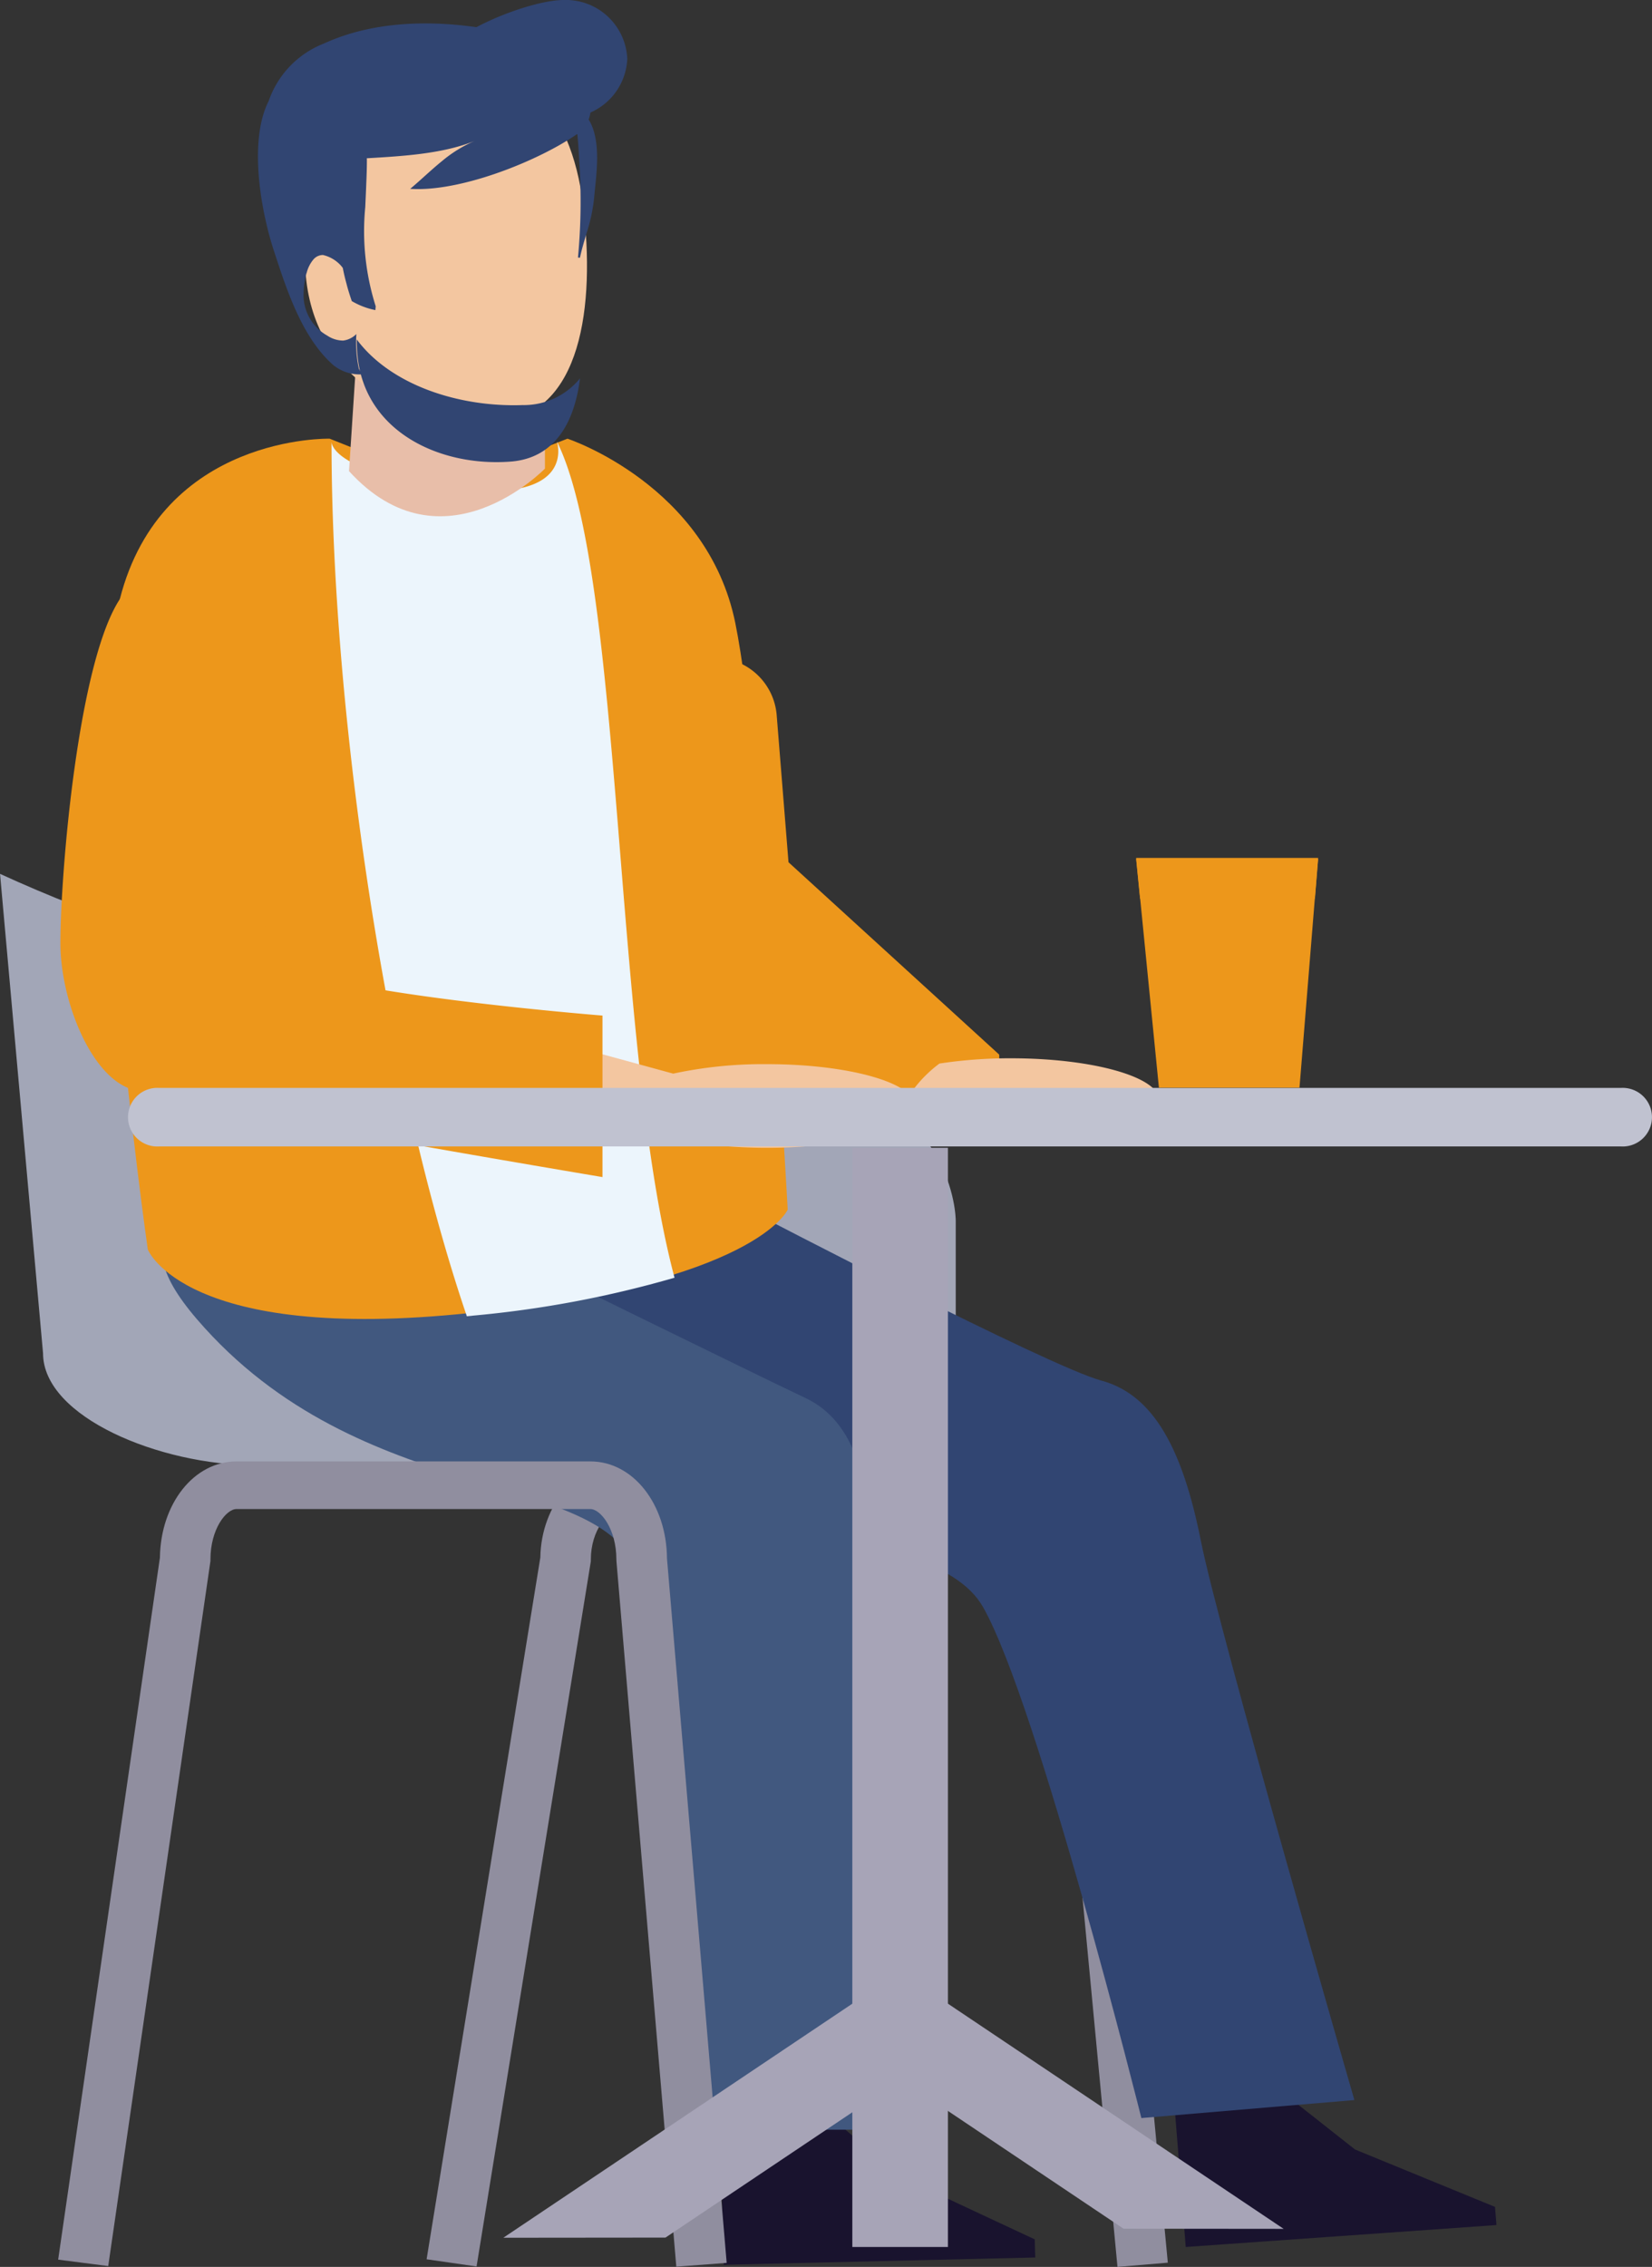 <svg xmlns="http://www.w3.org/2000/svg" xmlns:xlink="http://www.w3.org/1999/xlink" width="130.616" height="179.146" viewBox="0 0 130.616 179.146"><rect x="0" y="0" width="130.616" height="179.146" fill="#333333" stroke="none"/><defs><clipPath id="a"><rect width="130.616" height="179.146" fill="none"/></clipPath></defs><g clip-path="url(#a)"><path d="M99.374,206.967l3.98-.334-5.275-55.665c-.039-4.229-2.956-7.656-6.536-7.656H60.277c-3.562,0-6.468,3.393-6.536,7.594l-8.991,55.458,3.95.568L57.736,151.2v-.143c0-2.278,1.341-3.979,2.541-3.979H91.543c1.2,0,2.541,1.7,2.541,3.979l.008.167Z" transform="translate(-11.02 -27.821)" fill="#908e9f"/><path d="M139.92,113.079v10.5c0,5.062-.1,9.2-7.593,9.2l-47.81-.354c-7.489,0-16.76-3.788-16.76-8.849l-3.4-37.882C79.5,92.636,101.143,98.233,126.66,101.28c13.259,1.584,13.259,11.8,13.259,11.8" transform="translate(-64.354 -16.636)" fill="#a2a6b7"/><path d="M39.823,215.817,21.13,217.136l-2.608.184-3.267.23L14.377,206.5l9.3-.567,4.96,3.911,11.072,4.539Z" transform="translate(78.495 -39.979)" fill="#19132e"/><path d="M0,8.334l3.922-.018L3.958,0,.036.018Z" transform="translate(93.017 166.552) rotate(-94.282)" fill="#f3c6a0"/><path d="M81.926,218.817l-18.74.439-2.614.062-3.275.077L57,208.322l9.319-.131,4.747,4.139,10.819,5.054Z" transform="translate(-0.074 -40.416)" fill="#19132e"/><path d="M0,8.324l3.921-.006L3.933,0,.012.006Z" transform="translate(57.086 167.915) rotate(-91.426)" fill="#f3c6a0"/><path d="M73.554,150.14c-4.349-7.712-26.658-4.208-42.392-16.817s24.453-14.279,24.453-14.279,23.116,12.049,27.277,13.169,6.439,5.488,7.866,12.657,12.14,44.2,12.14,44.2l-16.842,1.423s-8.153-32.639-12.5-40.351" transform="translate(4.187 -23.11)" fill="#314572"/><path d="M109.655,147.39c-2.765-8.336-21.844-4.916-34.84-20.041s25.163-4.966,25.163-4.966,19.079,9.378,22.95,11.2,5.253,6.512,5.253,13.806v44.023H114.632s-2.212-35.687-4.977-44.023" transform="translate(-59.256 -23.11)" fill="#41587f"/><path d="M83.155,107.1s2.93,7.41,25.522,5.008,25.072-8.162,25.072-8.162-1.928-35.4-4.14-46.339-13.272-14.587-13.272-14.587l-9.521,3.7-9.282-3.7S84.261,42.673,80.943,55.7,83.155,107.1,83.155,107.1" transform="translate(-71.468 -8.352)" fill="#ed971b"/><path d="M101.5,112.381c-.15.016-.3.03-.443.044-6.275-18.4-10.7-47.363-10.7-69.132,0,0-.24,2.424,9.63,3.7s8.19-3.7,8.19-3.7c5.289,10.613,4.447,47.872,9.3,66.084a84.524,84.524,0,0,1-15.974,3" transform="translate(-64.145 -8.404)" fill="#ecf5fc"/><path d="M63.109,69.082l.94,11.695,16.657,15.2c.218,2.713-4.678,5.818-7.556,6.023l-9.773-1.227c-.56-9.023-1.711-25.843-3.046-35.676a4.946,4.946,0,0,1,2.778,3.987" transform="translate(-1.706 -12.637)" fill="#ed971b"/><path d="M68.118,104.453l2.552-4.719,16.37,4.472a33.914,33.914,0,0,1,7.418-.749c6.463,0,11.7,1.48,11.7,3.306s-5.239,3.306-11.7,3.306c-4.2,0-7.883-.625-9.947-1.565Z" transform="translate(-33.814 -19.361)" fill="#f3c6a0"/><path d="M97.005,85.389c0-5.47,1.382-22.141,4.7-27.18s2.052-.073,6.229.11a7.367,7.367,0,0,1,7.242,7.49s-3.814,18.388-1.038,20.938,25.726,4.373,25.726,4.373v12.764s-34.383-5.757-37.516-7.047S97,89.695,97.005,85.389" transform="translate(-92.229 -10.863)" fill="#ed971b"/><path d="M45.554,109.112a10.161,10.161,0,0,1,3.571-4.917,37.044,37.044,0,0,1,5.668-.415c6.463,0,11.7,1.48,11.7,3.306s-5.239,3.306-11.7,3.306a28.964,28.964,0,0,1-9.24-1.281" transform="translate(25.153 -20.147)" fill="#f3c6a0"/><path d="M117.813,33.865v9.741s-8.074,8.342-15.491.2l.648-9.936Z" transform="translate(-74.727 -6.574)" fill="#e8bea9"/><path d="M109.037,41.195c.2.026.4.047.6.06a9.616,9.616,0,0,0,6.641-1.914.308.308,0,0,0,.007-.5.492.492,0,0,0-.6-.029,8.7,8.7,0,0,1-6.01,1.737,8.394,8.394,0,0,1-5.948-3.078.5.5,0,0,0-.6-.1.308.308,0,0,0-.094.487,9.434,9.434,0,0,0,6.007,3.333" transform="translate(-73.853 -7.244)" fill="#ba745d"/><path d="M120.443,17.476c.969,7.945-.124,16.539-6.747,17.1-6.887.583-14.16-3.117-15.129-11.063s3.557-15.449,10.11-16.761,10.8,2.78,11.766,10.725" transform="translate(-74.338 -1.264)" fill="#f3c6a0"/><path d="M123.645,9.886a2.954,2.954,0,0,0-.5-2.873,7.37,7.37,0,0,0-.518-.669,18.232,18.232,0,0,0-3.147-2.758c-.037.006-.079.006-.112.013-5.445-1.592-11.741-1.977-16.664.29A7.5,7.5,0,0,0,98.339,8.44c-1.277,2.507-.9,6.547-.2,9.584.188.828.4,1.578.608,2.21.957,2.916,2.186,6.869,4.724,9.079a3.309,3.309,0,0,0,2.159.72l.113-.02c-.091-.132-.184-.271-.267-.417a10.176,10.176,0,0,1-.2-2.752,1.778,1.778,0,0,1-1.051.518,2.3,2.3,0,0,1-1.247-.392,3.674,3.674,0,0,1-1.873-3.373,6.474,6.474,0,0,1,.226-1.559c.007-.007.007-.019.015-.027a2.639,2.639,0,0,1,.544-1.072.994.994,0,0,1,.74-.342,2.728,2.728,0,0,1,1.491.916c.03.039.056.075.082.106.08.418.177.828.289,1.232.116.467.267.934.421,1.389a5.969,5.969,0,0,0,1.866.713l.027-.3a19.645,19.645,0,0,1-.826-7.848c.027-.65.061-1.3.083-1.951.027-.605.045-1.2.045-1.8l-.008-.1c2.962-.176,5.977-.354,8.516-1.362a10.23,10.23,0,0,0-2.587,1.6c-.259.208-.507.422-.751.637-.589.518-1.157,1.048-1.746,1.541,3.371.227,8.406-1.53,11.827-3.472.492-.285.95-.569,1.366-.853l.012.013.015.019c.064.687.113,1.382.146,2.09a47.531,47.531,0,0,1-.1,7.634,1.5,1.5,0,0,1,.157.012c.139-.67.341-1.319.533-1.97a13.7,13.7,0,0,0,.582-2.709c.158-1.824.624-4.545-.428-6.244" transform="translate(-77.1 -0.446)" fill="#314572"/><path d="M94.709,5.487c0,2.567,7.411,3.808,10.2,3.808a4.864,4.864,0,0,0,5.056-4.647A4.865,4.865,0,0,0,104.913,0c-2.792,0-10.2,2.921-10.2,5.488" transform="translate(-60.369 0)" fill="#314572"/><path d="M112.147,38.473a5.72,5.72,0,0,0,4.587-2.111c-.441,3.518-2.006,6.312-5.487,6.578-5.491.421-11.29-2.256-12.063-8a11.688,11.688,0,0,1-.1-1.65c2.671,3.585,8.03,5.351,13.066,5.186" transform="translate(-70.875 -6.462)" fill="#314572"/><path d="M2.455,111.311H118.042a2.317,2.317,0,1,0,0-4.626H2.455a2.317,2.317,0,1,0,0,4.626" transform="translate(10.119 -20.711)" fill="#c0c2d0"/><path d="M134.4,206.949l3.983-.3-4.72-55.673c-.032-4.3-2.682-7.665-6.058-7.665H99.629c-3.363,0-6,3.331-6.058,7.61l-8.045,55.471,3.959.509,8.082-55.719v-.128c0-2.393,1.241-3.979,2.062-3.979H127.6c.821,0,2.062,1.587,2.062,3.979l.006.15Z" transform="translate(-80.928 -27.821)" fill="#908e9f"/><path d="M32.659,102.288H43.774l1.473-18.155H30.858Z" transform="translate(58.971 -16.333)" fill="#ed971b"/><path d="M44.992,87.382H31.171l-.313-3.151H45.248Z" transform="translate(58.971 -16.352)" fill="#ed971b"/><rect width="7.559" height="86.863" transform="translate(67.389 90.708)" fill="#a7a4b7"/><path d="M34.041,201.011,53.5,214.057l12.661.012L38.291,195.385Z" transform="translate(35.332 -37.93)" fill="#a7a4b7"/><path d="M100.671,201.661l-19.706,13.21-12.82.012,28.223-18.919Z" transform="translate(-28.349 -38.042)" fill="#a7a4b7"/></g></svg>